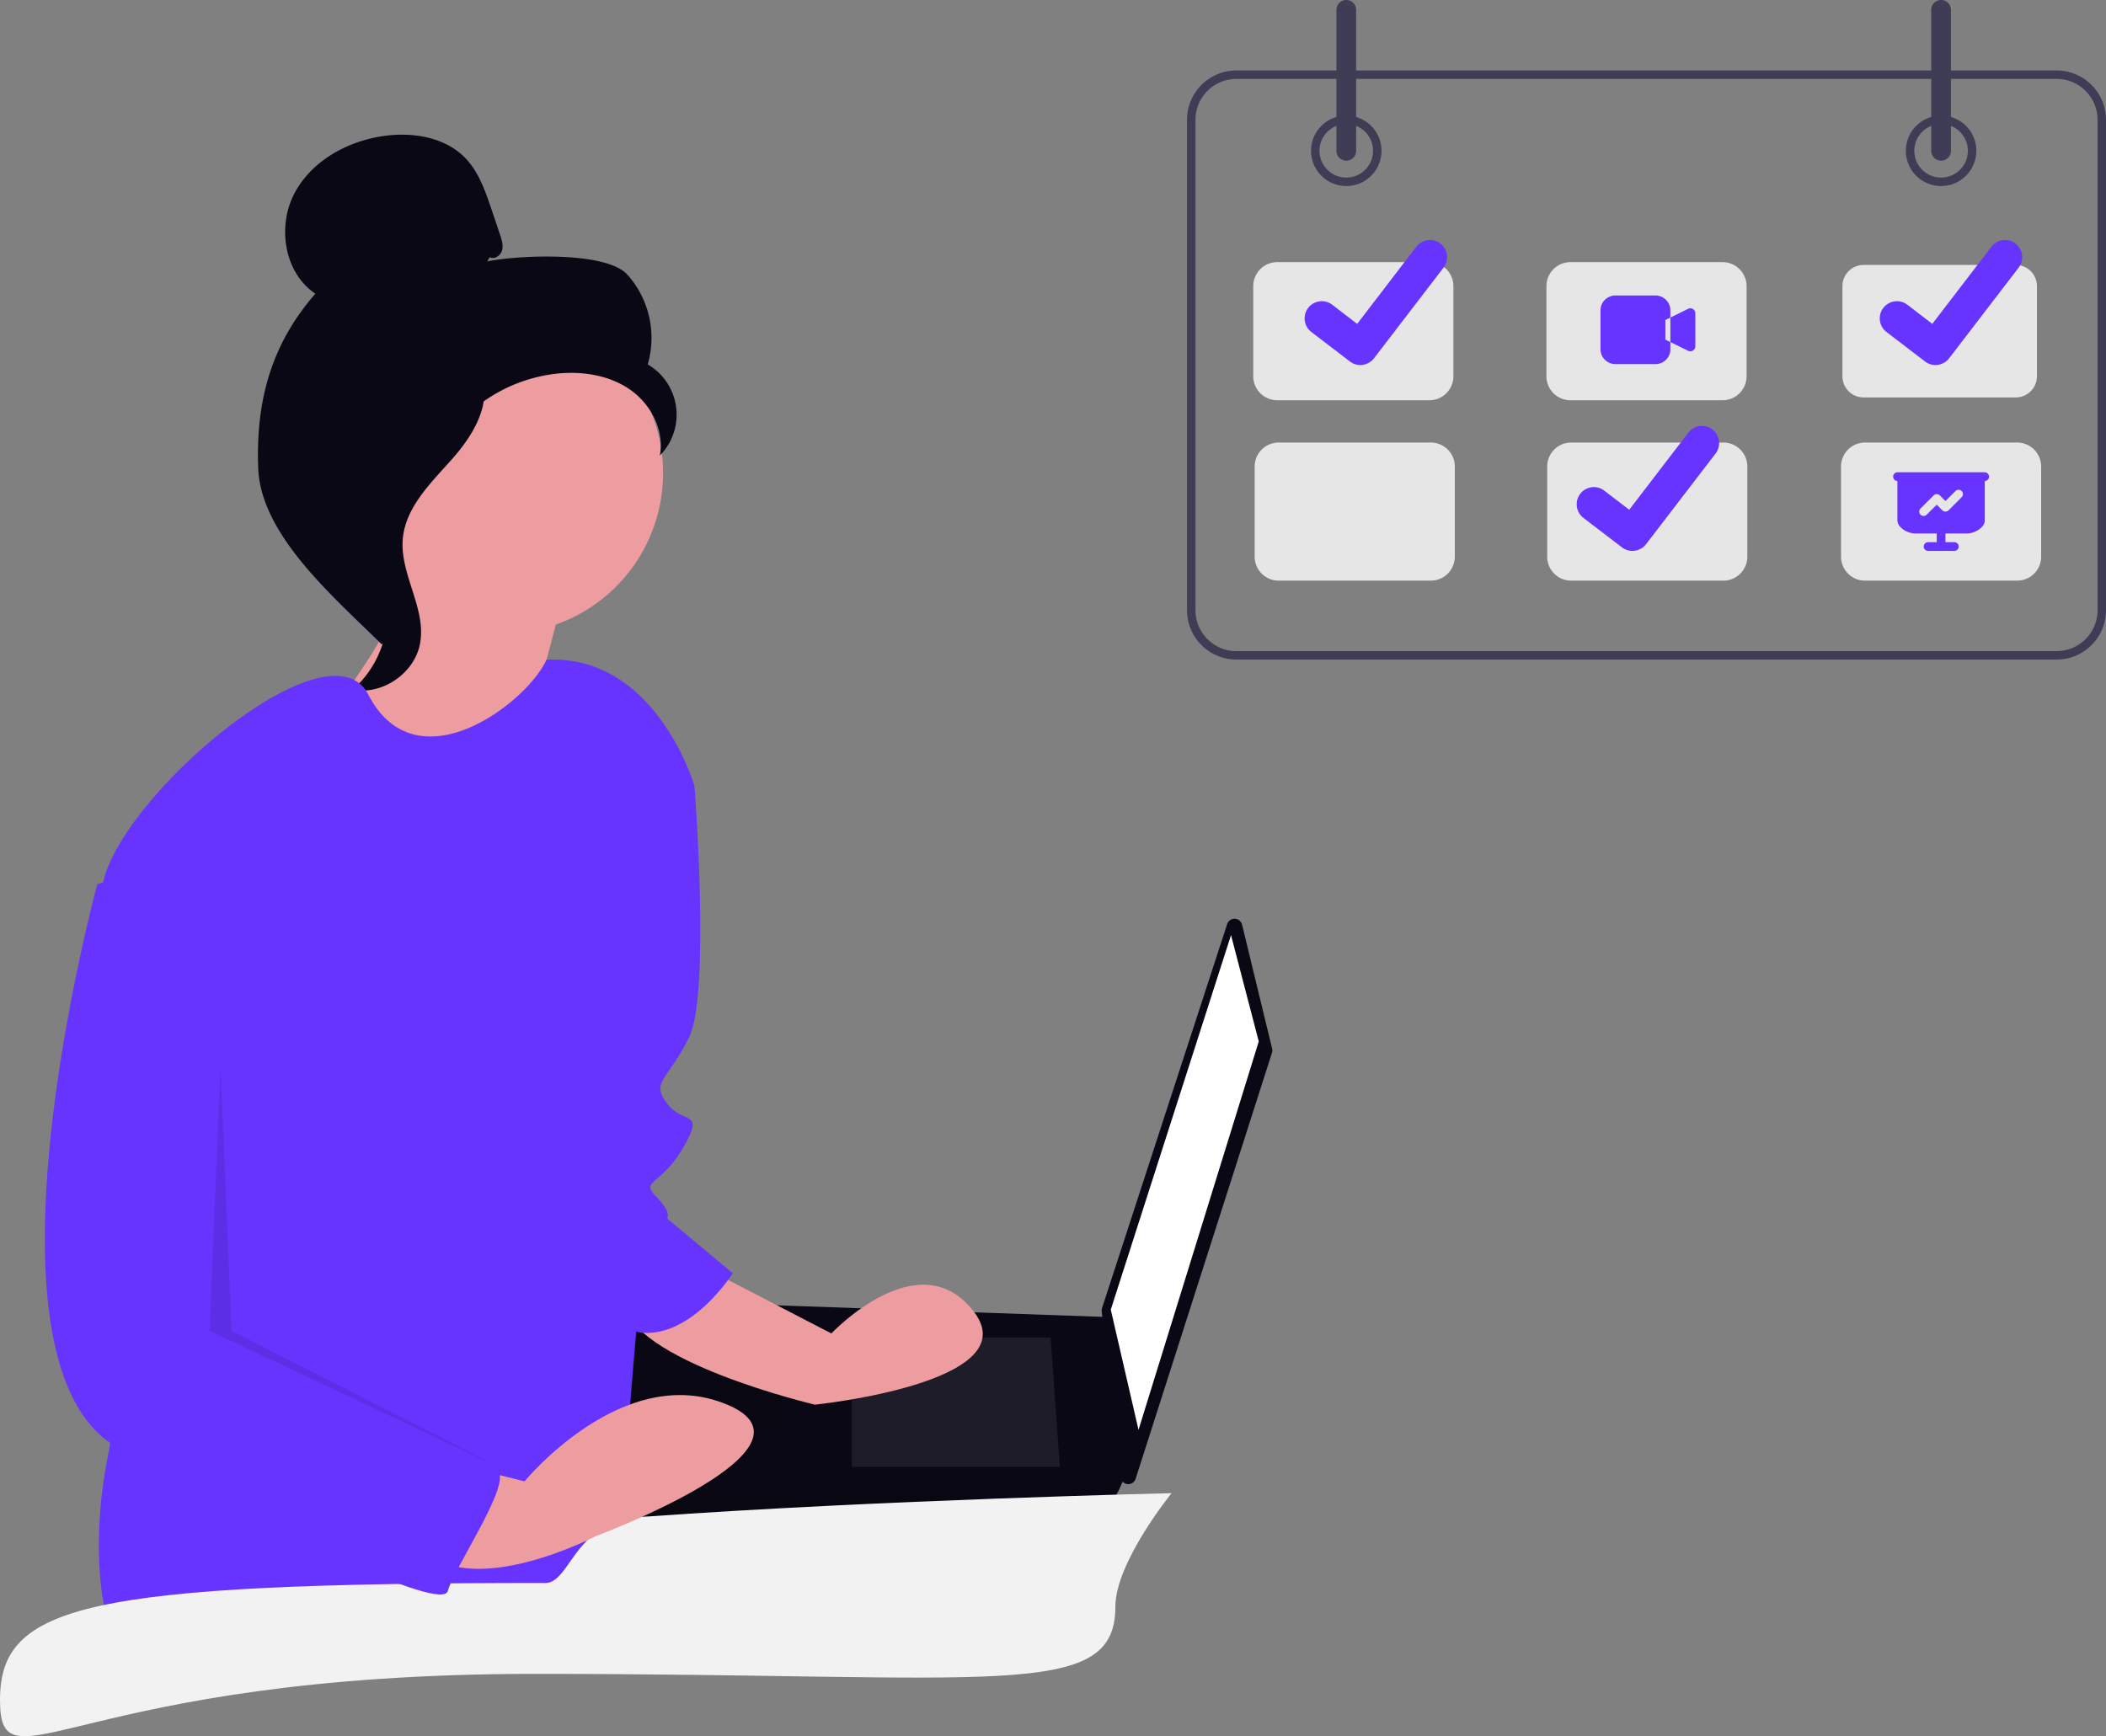 <svg xmlns="http://www.w3.org/2000/svg" width="800" height="659.604" viewBox="0 0 800 659.604" xmlns:xlink="http://www.w3.org/1999/xlink" role="img" artist="Katerina Limpitsouni" source="https://undraw.co/"><rect x="0" y="0" width="800" height="659.604" fill="#808080" stroke="none"/><g transform="translate(-719.657 -190.767)"><path d="M528.923,80.594l-23.455,89.428L416.04,152.431s62.4-64.343,53.615-93.661l59.294,21.825h-.026Z" transform="translate(404.432 337.699)" fill="#ed9da0"/><path d="M549.13,86.709a61.03,61.03,0,1,1-61.03-61.03,61.025,61.025,0,0,1,61.03,61.03Z" transform="translate(422.406 283.779)" fill="#ed9da0"/><path d="M502.96,46.513c1.762,1.025,4.128-.526,4.707-2.5s-.105-4.049-.736-6c-1.1-3.261-2.183-6.495-3.287-9.755-2.34-6.915-4.812-14.068-9.86-19.327C486.158,1,474.01-1.028,463.1.445c-14.015,1.893-27.846,9.466-34.367,22.035S425,52.561,436.777,60.4c-16.8,19.248-22.64,40.7-21.719,66.21.92,25.532,28.74,49.013,46.883,67,4.049-2.445,7.731-13.962,5.5-18.143s.973-9.019-1.788-12.884c-2.761-3.839-5.075,2.288-2.288-1.551,1.762-2.419-5.1-7.967-2.5-9.413,12.648-6.994,16.855-22.771,24.8-34.84a59.331,59.331,0,0,1,43.36-26.058c9.571-.894,19.668.736,27.5,6.284s12.911,15.461,11.1,24.9a22.112,22.112,0,0,0-4.6-34.63,36.1,36.1,0,0,0-7.678-34.052c-8.178-9.019-41.335-7.468-53.273-5.1l.92-1.578h0l-.026-.026Z" transform="translate(402.682 241.934)" fill="#090814"/><path d="M478.82,34.629c-15.8,1.709-27.215,15.409-36.865,28.056-5.548,7.284-11.386,15.33-11.228,24.507.131,9.256,6.337,17.223,9.308,25.979a39.163,39.163,0,0,1-11.386,41.256c11.386,2.156,23.692-6.363,25.637-17.8,2.288-13.279-7.783-26.111-6.6-39.547,1.052-11.833,10.386-20.931,18.3-29.792,7.941-8.861,15.382-20.589,11.727-31.9l1.1-.763h0Z" transform="translate(424.98 298.361)" fill="#090814"/><path d="M482.025,658.32l-4.161,87.4s2.081,114.451-16.648,122.775c-9.469,4.2-1.218,35.28-18.8,44.519-13.192,6.908-15.423-6.306-22.333,0a23.3,23.3,0,0,0-4.682,5.432c-8.324,14.567-99.849,10.4-112.333-.008s-4.161,12.485-14.567,16.648c-10.072,4.037-24.034-28.966-15.482-78.243.27-1.64.583-3.308.911-4.994,9.551-47.754-5.452-162.145-3.142-206.344a77.777,77.777,0,0,1,1.061-10.072c6.243-33.294,85.9-101.048,100.793-72.187,18.354,35.626,60.513,3.08,67.754-13.123,41.619-2.081,56.185,47.861,56.185,47.861Z" transform="translate(486.847 -108.712)" fill="#6633ff"/><path d="M476.891,591.892l11.415,47.092a2.94,2.94,0,0,1-.056,1.589L436.462,802.406a2.942,2.942,0,0,1-5.723-.565L423.574,738.8a2.944,2.944,0,0,1,.126-1.243l47.535-145.881a2.942,2.942,0,0,1,5.65.219Z" transform="translate(714.587 -49.846)" fill="#090814"/><path d="M314.623,432.512l10.54,40.4L279.487,620.482l-10.54-45.674Z" transform="translate(872.656 113.506)" fill="#fff"/><path d="M350.965,728.773c1.757,5.269,182.7-1.757,184.454-3.514a38.146,38.146,0,0,0,3.864-7.026c1.651-3.514,3.162-7.026,3.162-7.026l-7.026-56.882-179.185-6.359s-4.48,48.2-5.393,70.269a52.705,52.705,0,0,0,.124,10.539Z" transform="translate(606.182 36.843)" fill="#090814"/><path d="M304.924,493.975l3.514,49.19H229.385v-49.19Z" transform="translate(813.843 204.88)" fill="#d6d6e3" opacity="0.1"/><path d="M246.1,500.391l.472-.095L244.34,521.47H200.414V500.391Z" transform="translate(770.776 214.273)" opacity="0.1"/><path d="M350.965,686.758c1.757,5.269,182.7-1.757,184.454-3.514a38.13,38.13,0,0,0,3.864-7.026H350.841a52.708,52.708,0,0,0,.124,10.54Z" transform="translate(606.182 78.844)" opacity="0.1"/><path d="M373.426,641.76l56.186,29.134s33.295-35.376,54.1-8.324-60.347,35.376-60.347,35.376-70.75-16.648-72.832-39.537S373.426,641.76,373.426,641.76Z" transform="translate(605.852 26.463)" fill="#ed9da0"/><path d="M369.961,561.794c2.081,2.082,24.971,18.728,24.971,18.728s6.243,79.074-2.081,95.723-14.567,16.648-8.324,24.971,14.567,2.081,6.243,16.648-16.648,12.485-10.4,18.728,4.161,8.324,4.161,8.324L409.5,765.725s-15.32,24.4-34.713,22.6-36.04-95.437-36.04-95.437Z" transform="translate(588.506 -91.256)" fill="#6633ff"/><path d="M295.863,6.645c5.94,0,8.883-9.387,15.772-16.058,5.868-5.683,15.657-8.664,21.9-9.111C423.484-24.956,533.7-27.469,533.7-27.469S512.352-1.2,512.352,15.649c0,36.009-45.016,25.532-220.262,25.532S88.657,87.092,88.657,51.083,120.617,6.645,295.863,6.645Z" transform="translate(631 785.501)" fill="#f2f2f2"/><path d="M329.905,686.878,363.2,695.2s37.456-45.78,76.993-29.133-49.941,49.941-49.941,49.941-47.861,24.97-66.589,4.161S329.905,686.878,329.905,686.878Z" transform="translate(555.731 58.341)" fill="#ed9da0"/><path d="M300.763,581.878l-18.73,6.237s-49.941,183.122,8.324,214.335,122.775,62.428,124.853,54.1,24.971-41.619,18.728-45.78-97.8-54.1-97.8-54.1v-141.5Z" transform="translate(474.583 -61.401)" fill="#6633ff"/><path d="M135.439,452.785l-4.159,99.882,110.288,52.024L139.6,552.667Z" transform="translate(667.998 143.647)" opacity="0.1"/><g transform="translate(1170.56 190.767)"><path d="M664.115,534.216H352.5a18.761,18.761,0,0,1-18.74-18.74V329.148a18.761,18.761,0,0,1,18.74-18.74H664.115a18.761,18.761,0,0,1,18.74,18.74V515.476A18.761,18.761,0,0,1,664.115,534.216ZM352.5,313.62a15.545,15.545,0,0,0-15.527,15.527V515.476A15.545,15.545,0,0,0,352.5,531H664.115a15.545,15.545,0,0,0,15.527-15.527V329.148a15.545,15.545,0,0,0-15.527-15.527Z" transform="translate(-333.757 -283.639)" fill="#3f3d56"/><path d="M391.143,353.179a13.386,13.386,0,1,1,13.386-13.386,13.386,13.386,0,0,1-13.386,13.386Zm0-23.559a10.173,10.173,0,1,0,10.173,10.173A10.173,10.173,0,0,0,391.143,329.62Z" transform="translate(-330.64 -282.504)" fill="#3f3d56"/><path d="M602.143,353.179a13.386,13.386,0,1,1,13.386-13.386,13.386,13.386,0,0,1-13.386,13.386Zm0-23.559a10.173,10.173,0,1,0,10.173,10.173,10.173,10.173,0,0,0-10.173-10.173Z" transform="translate(-315.69 -282.504)" fill="#3f3d56"/><path d="M424.186,430.879H366.36a9.113,9.113,0,0,1-9.1-9.1V387.51a9.113,9.113,0,0,1,9.1-9.1h57.826a9.113,9.113,0,0,1,9.1,9.1v34.267A9.113,9.113,0,0,1,424.186,430.879Z" transform="translate(-332.092 -278.819)" fill="#e6e6e6"/><path d="M528.186,430.879H470.36a9.113,9.113,0,0,1-9.1-9.1V387.51a9.113,9.113,0,0,1,9.1-9.1h57.826a9.113,9.113,0,0,1,9.1,9.1v34.267A9.113,9.113,0,0,1,528.186,430.879Z" transform="translate(-324.724 -278.819)" fill="#e6e6e6"/><path d="M574.289,379.408a8.04,8.04,0,0,0-8.031,8.031v34.267a8.04,8.04,0,0,0,8.031,8.031h57.826a8.04,8.04,0,0,0,8.031-8.031V387.439a8.04,8.04,0,0,0-8.032-8.031Z" transform="translate(-317.284 -278.749)" fill="#e6e6e6"/><path d="M424.686,494.88H366.86a9.113,9.113,0,0,1-9.1-9.1V451.51a9.113,9.113,0,0,1,9.1-9.1h57.826a9.113,9.113,0,0,1,9.1,9.1v34.267A9.113,9.113,0,0,1,424.686,494.88Z" transform="translate(-332.057 -274.285)" fill="#e6e6e6"/><path d="M528.686,494.88H470.86a9.113,9.113,0,0,1-9.1-9.1V451.51a9.113,9.113,0,0,1,9.1-9.1h57.826a9.113,9.113,0,0,1,9.1,9.1v34.267A9.113,9.113,0,0,1,528.686,494.88Z" transform="translate(-324.932 -274.285)" fill="#e6e6e6"/><path d="M632.686,494.88H574.86a9.113,9.113,0,0,1-9.1-9.1V451.51a9.113,9.113,0,0,1,9.1-9.1h57.826a9.113,9.113,0,0,1,9.1,9.1v34.267A9.113,9.113,0,0,1,632.686,494.88Z" transform="translate(-317.32 -274.285)" fill="#e6e6e6"/><path d="M390.505,346.446a3.753,3.753,0,0,1-3.748-3.748V289.156a3.748,3.748,0,0,1,7.5,0V342.7a3.752,3.752,0,0,1-3.748,3.748Z" transform="translate(-330.002 -285.408)" fill="#3f3d56"/><path d="M601.505,346.446a3.752,3.752,0,0,1-3.748-3.748V289.156a3.748,3.748,0,0,1,7.5,0V342.7a3.753,3.753,0,0,1-3.748,3.748Z" transform="translate(-315.053 -285.408)" fill="#3f3d56"/><path d="M389.694,413.59a6.476,6.476,0,0,1-3.9-1.295l-.07-.052-14.673-11.225a6.521,6.521,0,0,1,7.935-10.35l9.5,7.288,22.459-29.3a6.518,6.518,0,0,1,9.138-1.207h0l-.139.194.143-.194a6.526,6.526,0,0,1,1.206,9.14l-26.416,34.448a6.522,6.522,0,0,1-5.186,2.543Z" transform="translate(-323.844 -274.916)" fill="#6633ff"/><path d="M496.694,476.59a6.475,6.475,0,0,1-3.9-1.295l-.07-.052-14.673-11.225a6.521,6.521,0,0,1,7.935-10.35l9.5,7.288,22.459-29.3a6.518,6.518,0,0,1,9.138-1.207h0l-.139.194.143-.194a6.526,6.526,0,0,1,1.206,9.14l-26.416,34.448a6.522,6.522,0,0,1-5.186,2.543Z" transform="translate(-327.5 -267.292)" fill="#6633ff"/><path d="M597.694,413.59a6.475,6.475,0,0,1-3.9-1.295l-.07-.052-14.673-11.225a6.521,6.521,0,0,1,7.935-10.35l9.5,7.288,22.459-29.3a6.518,6.518,0,0,1,9.138-1.207h0l-.139.194.143-.194a6.526,6.526,0,0,1,1.206,9.14l-26.416,34.448a6.521,6.521,0,0,1-5.186,2.543Z" transform="translate(-313.373 -274.916)" fill="#6633ff"/><path d="M20.85,26.08H5.686a5.7,5.7,0,0,1-4.012-1.645A5.493,5.493,0,0,1,0,20.5V5.59A5.5,5.5,0,0,1,1.674,1.645,5.685,5.685,0,0,1,5.686,0H20.85a5.685,5.685,0,0,1,4.012,1.645A5.5,5.5,0,0,1,26.536,5.59v2.8L33.275,5.08a1.921,1.921,0,0,1,.847-.2c.081,0,.151.01.214.015a1.868,1.868,0,0,1,1.676,1.85v12.6A1.882,1.882,0,0,1,34.12,21.2a1.953,1.953,0,0,1-.845-.188L26.536,17.7V8.389l-1.9.93v7.452l1.9.927v2.8a5.494,5.494,0,0,1-1.674,3.938A5.7,5.7,0,0,1,20.85,26.08Z" transform="translate(157.078 112.251)" fill="#6633ff"/><path d="M35.855,3a1.66,1.66,0,0,1,0,3.319V21.257c0,2.75-3.889,4.979-6.639,4.979h-8.3v3.319h3.319a1.66,1.66,0,1,1,0,3.319H14.278a1.66,1.66,0,0,1,0-3.319H17.6V26.236H9.3c-2.75,0-6.639-2.229-6.639-4.979V6.319A1.66,1.66,0,0,1,2.66,3ZM27.07,10.125a1.66,1.66,0,0,0-2.347,0l-3.806,3.8-2.146-2.144a1.66,1.66,0,0,0-2.347,0l-4.979,4.979a1.66,1.66,0,0,0,0,2.347l.156.138a1.66,1.66,0,0,0,2.191-.138l3.806-3.8,2.146,2.144a1.66,1.66,0,0,0,2.347,0l4.979-4.979a1.66,1.66,0,0,0,0-2.347" transform="translate(267.196 176.422)" fill="#6633ff"/></g></g></svg>